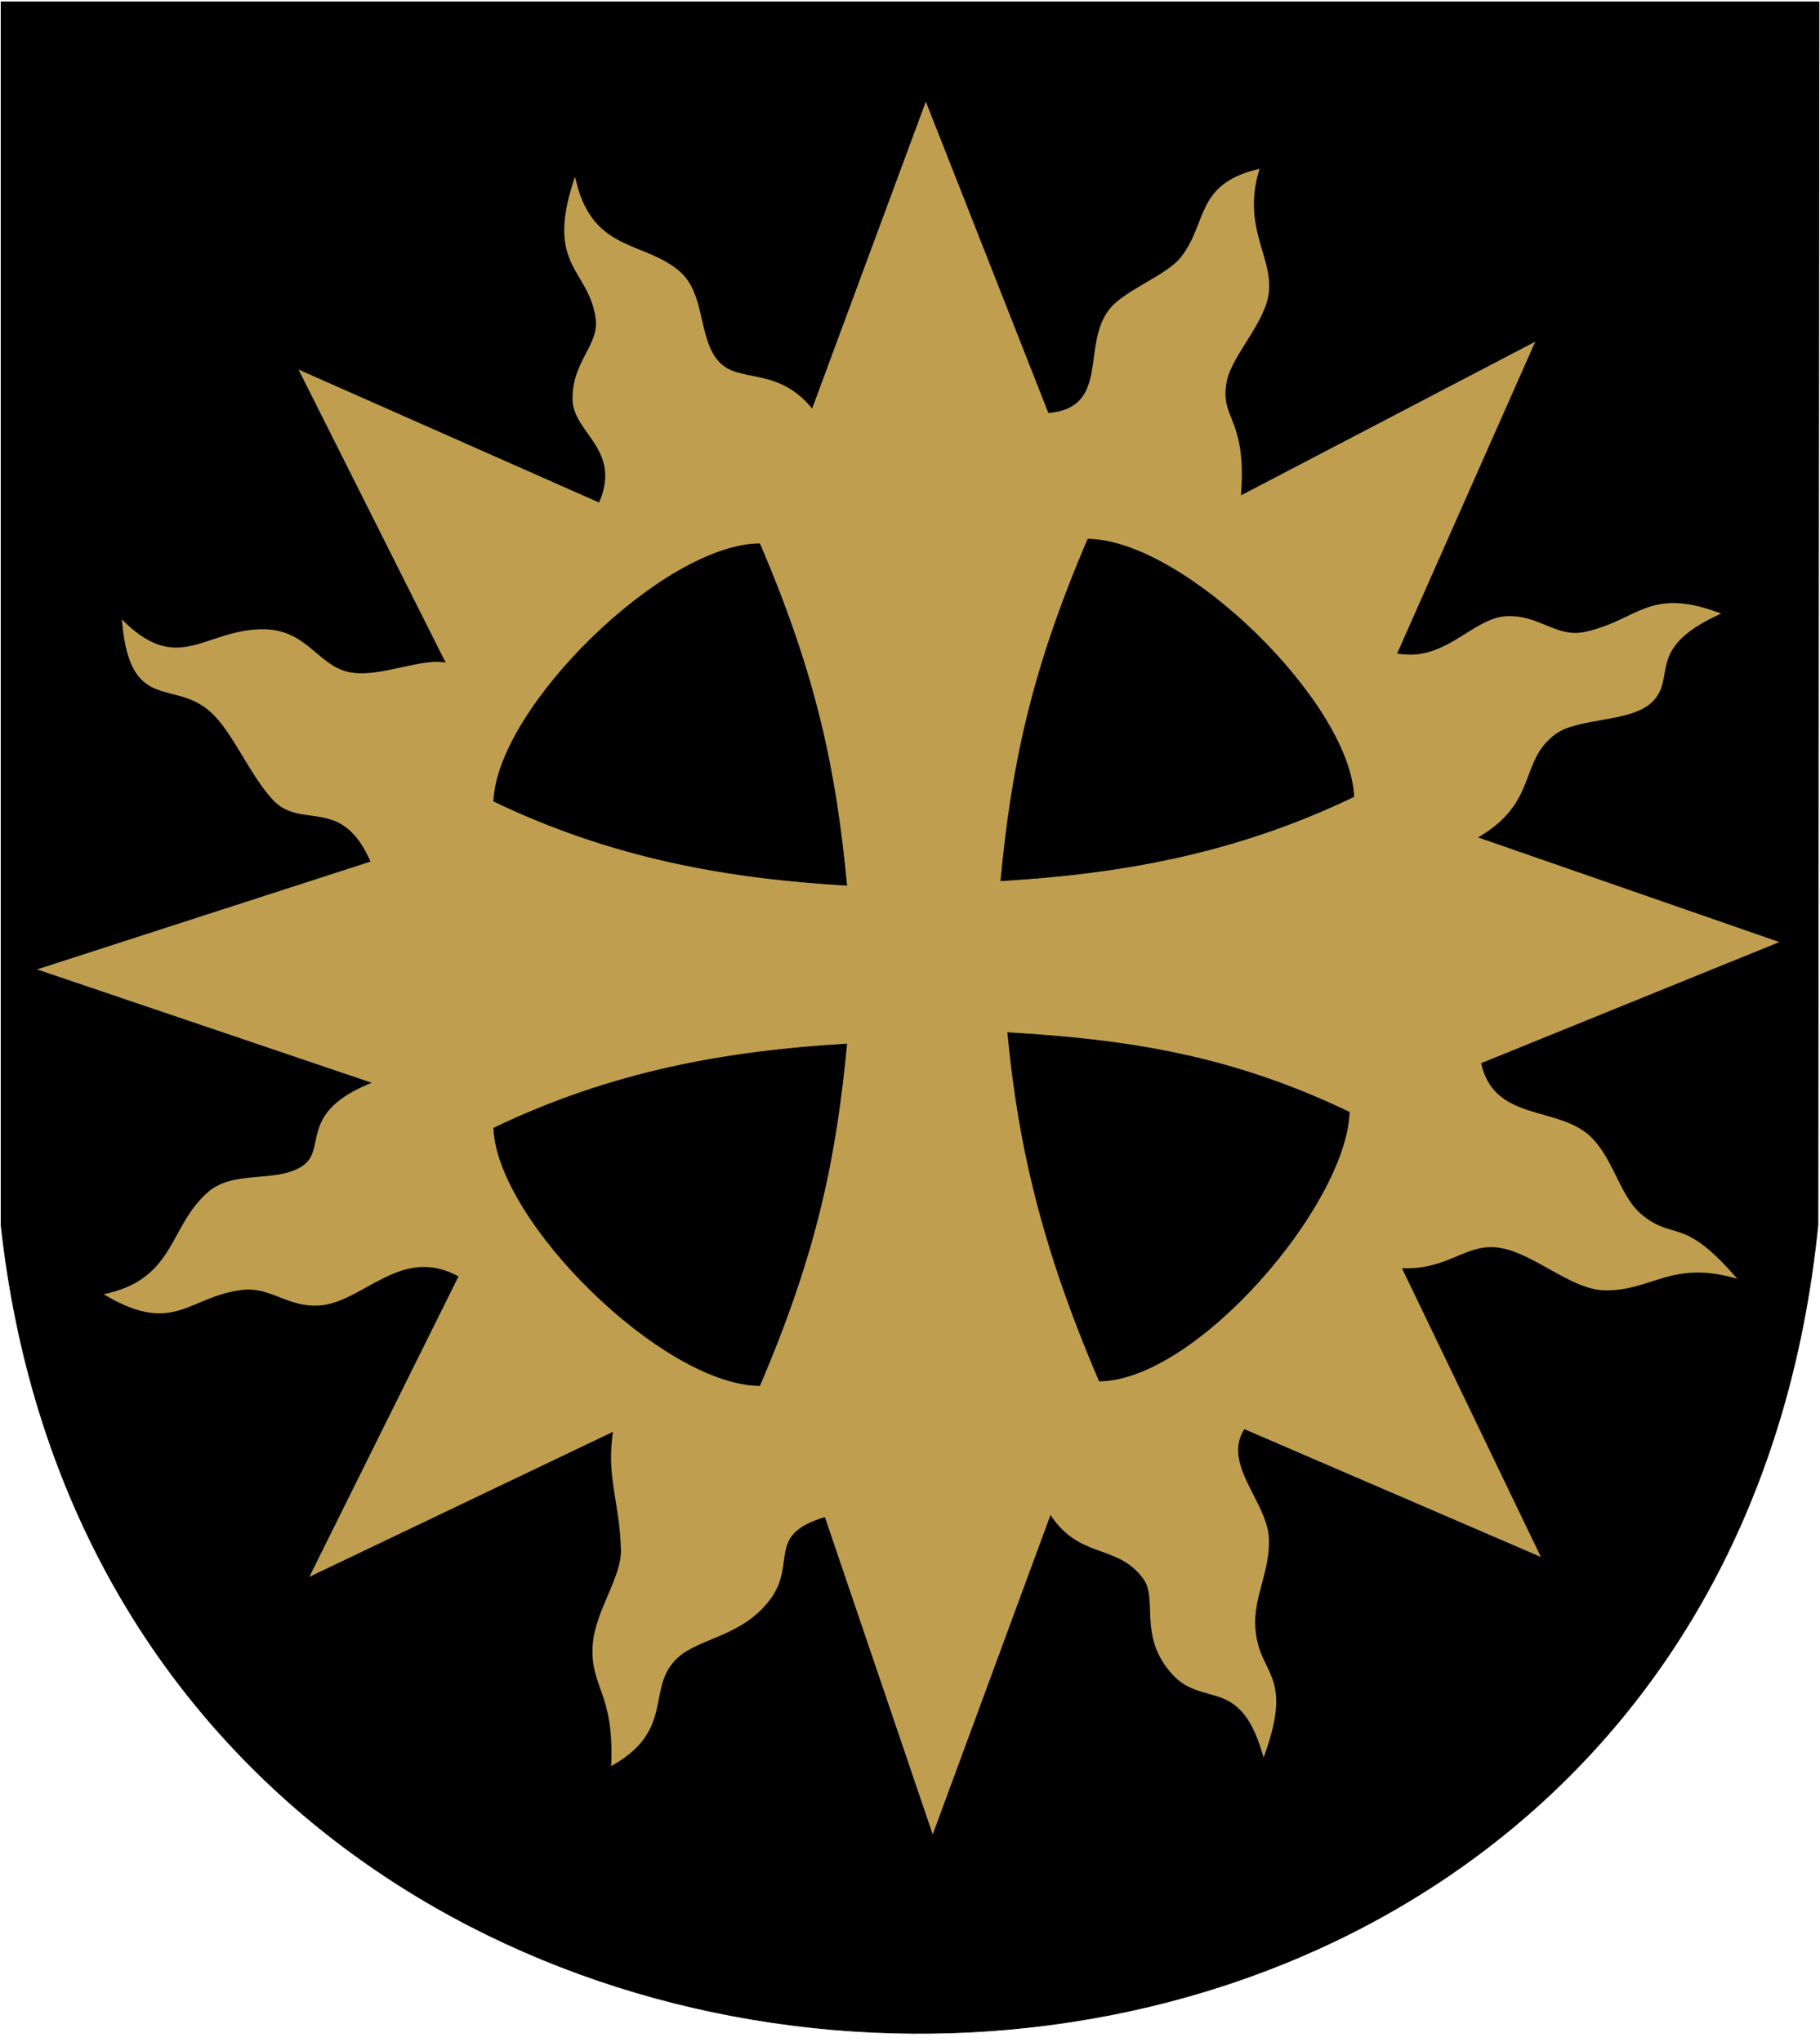 <?xml version="1.0" encoding="UTF-8"?>
<!DOCTYPE svg PUBLIC "-//W3C//DTD SVG 1.1//EN" "http://www.w3.org/Graphics/SVG/1.1/DTD/svg11.dtd">
<!-- Creator: CorelDRAW -->
<svg xmlns="http://www.w3.org/2000/svg" xml:space="preserve" width="500px" height="561px" shape-rendering="geometricPrecision" text-rendering="geometricPrecision" image-rendering="optimizeQuality" fill-rule="evenodd" clip-rule="evenodd"
viewBox="0 0 500 561"
 xmlns:xlink="http://www.w3.org/1999/xlink"
 xmlns:svg="http://www.w3.org/2000/svg"
 version="1.0">
 <g id="Layer_x0020_1">
  <path id="path1937" fill="black" stroke="black" stroke-width="0.216" d="M0.31 0.541l499.412 -0 -0.308 336.015c-30.147,299.494 -467.018,292.644 -499.105,0.017l0 -336.032z"/>
  <path fill="#BF9F4F" stroke="#BF9F4F" stroke-width="0.992" d="M406.313 291.792c3.597,17.246 21.744,12.205 30.613,21.118 6.068,6.098 7.808,16.376 13.937,21.287 9.052,7.253 10.945,0.444 24.942,16.204 -16.993,-4.363 -22.316,3.756 -34.834,3.612 -9.147,-0.105 -19.404,-10.261 -29.012,-11.705 -9.607,-1.445 -14.193,6.445 -27.617,5.571l37.958 78.888 -80.635 -34.762c-6.884,10.078 6.021,20.633 6.438,30.679 0.367,8.865 -4.257,15.947 -3.737,24.316 0.848,13.645 10.445,12.314 2.83,34.259 -6.356,-21.156 -16.564,-12.635 -24.72,-21.546 -9.542,-10.425 -3.59,-20.413 -8.085,-26.402 -7.491,-9.983 -17.94,-5.115 -25.904,-18.22l-32.227 87.4 -29.322 -86.312c-17.075,4.927 -8.656,12.901 -15.418,22.472 -7.463,10.563 -19.638,10.782 -25.744,16.489 -8.924,8.34 -0.738,19.517 -17.346,29.197 0.691,-19.682 -5.856,-20.849 -5.105,-32.397 0.584,-8.981 7.92,-18.442 7.756,-26.029 -0.292,-13.489 -4.301,-20.567 -2.023,-33.413l-82.996 39.654 40.558 -81.694c-16.546,-9.395 -26.958,7.115 -39.221,7.727 -8.391,0.418 -13.024,-5.248 -20.951,-4.289 -14.703,1.78 -18.476,12.296 -36.609,1.886 18.684,-4.573 17.016,-18.498 27.545,-27.836 6.763,-5.998 17.959,-2.485 25.426,-6.846 8.463,-4.942 -1.792,-15.191 20.75,-23.663l-91.802 -31.099 90.704 -29.333c-8.109,-19.214 -19.497,-9.363 -27.137,-17.591 -6.33,-6.817 -10.982,-18.607 -17.075,-24.115 -10.46,-9.454 -21.705,0.327 -24.166,-23.833 14.967,14.208 22.299,2.276 37.52,1.905 12.37,-0.302 15.112,9.677 23.923,11.704 8.81,2.027 21.19,-4.523 27.846,-2.269l-40.3 -80.27 81.769 36.184c6.907,-15.361 -6.96,-19.924 -7.061,-29.016 -0.115,-10.43 7.426,-14.661 6.343,-22.342 -1.926,-13.655 -13.537,-14.125 -6.233,-37.008 4.91,19.41 19.155,16.341 28.602,24.659 6.903,6.078 4.742,18.147 10.593,24.628 5.851,6.481 16.593,1.128 26.186,13.599l31.09 -83.936 33.335 84.701c18.301,-1.428 9.503,-19.537 17.813,-29.145 4.353,-5.033 15.473,-8.885 19.413,-14.026 7.348,-9.586 3.926,-19.614 20.389,-23.782 -4.387,15.361 3.574,23.298 2.819,32.782 -0.675,8.476 -10.187,17.425 -11.607,24.928 -2.076,10.964 5.777,9.638 3.831,32.19l80.383 -41.982 -37.611 84.926c13.66,3.001 21.397,-9.425 30.437,-10.088 9.041,-0.663 13.762,6.062 22.014,4.261 14.562,-3.18 17.342,-12.205 35.977,-5.45 -20.224,9.496 -11.221,17.578 -18.201,24.067 -5.759,5.353 -20.079,3.936 -26.382,8.648 -10.506,7.853 -4.437,19.129 -22.111,28.839l82.563 28.68 -81.111 32.94z"/>
  <path fill="black" stroke="black" stroke-width="0.216" d="M135.67 220.109c32.654,15.69 64.274,21.177 96.928,23.09 -2.968,-31.17 -8.206,-57.167 -23.907,-93.804 -26.582,0.273 -72.09,45.204 -73.02,70.713z"/>
  <path fill="black" stroke="black" stroke-width="0.216" d="M371.897 218.859c-32.654,15.69 -64.274,21.177 -96.928,23.09 2.968,-31.17 8.206,-57.167 23.907,-93.804 26.582,0.273 72.09,45.204 73.02,70.713z"/>
  <path fill="black" stroke="black" stroke-width="0.216" d="M135.67 309.933c32.654,-15.69 64.274,-21.177 96.928,-23.09 -2.968,31.17 -8.206,57.167 -23.907,93.804 -26.582,-0.273 -72.09,-45.204 -73.02,-70.713z"/>
  <path fill="black" stroke="black" stroke-width="0.216" d="M370.669 305.559c-32.654,-15.69 -61.15,-19.927 -93.804,-21.841 2.968,31.17 9.456,59.042 25.157,95.678 26.582,-0.273 67.716,-48.327 68.647,-73.837z"/>
 </g>
</svg>
